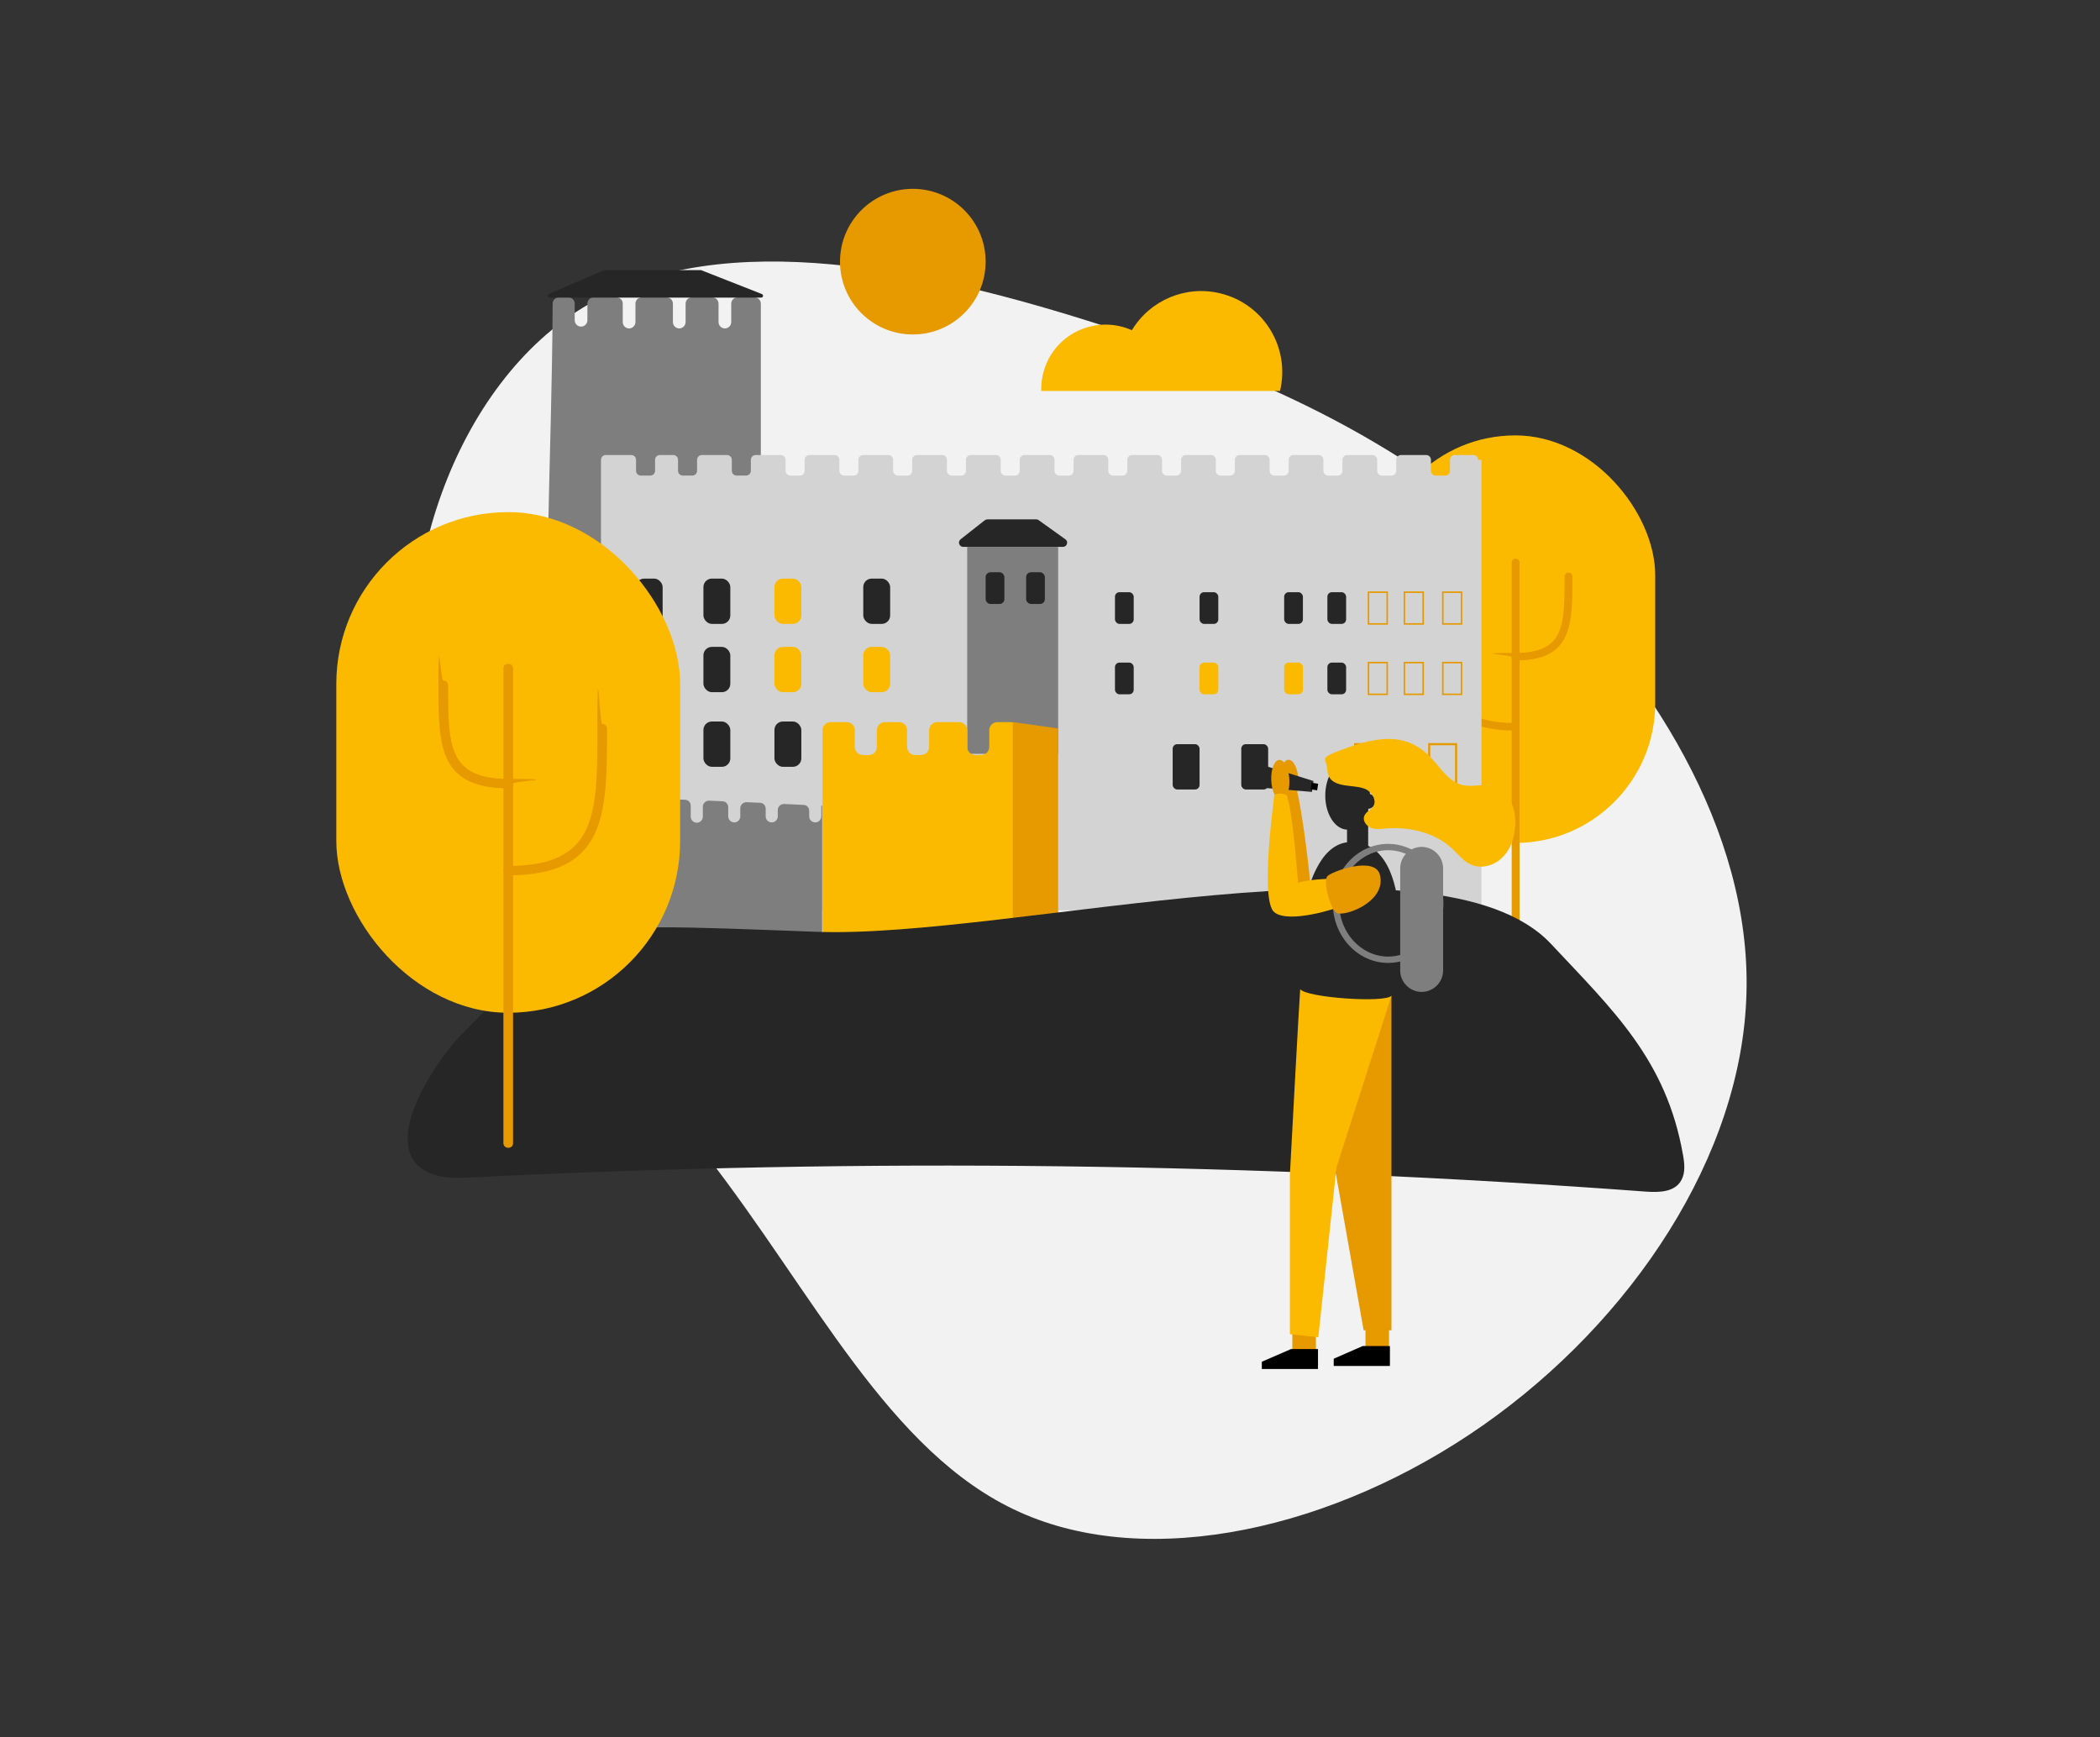<?xml version="1.0" encoding="UTF-8"?>
<svg xmlns="http://www.w3.org/2000/svg" version="1.1" viewBox="0 0 695 575">
  <rect x="0" y="0" width="695" height="575" fill="#333333" stroke="none"/>
  <defs>
    <style>
      .cls-1 {
        fill: #7e7e7e;
      }

      .cls-1, .cls-2, .cls-3, .cls-4, .cls-5, .cls-6, .cls-7 {
        stroke-width: 0px;
      }

      .cls-8 {
        stroke-width: .5px;
      }

      .cls-8, .cls-9 {
        fill: none;
        stroke: #e79900;
        stroke-miterlimit: 10;
      }

      .cls-2 {
        fill: #fbba00;
      }

      .cls-3 {
        fill: #000;
      }

      .cls-4 {
        fill: #d3d3d3;
      }

      .cls-5 {
        fill: #e79900;
      }

      .cls-6 {
        fill: #f2f2f2;
      }

      .cls-7 {
        fill: #262626;
      }

      .cls-9 {
        stroke-width: .7px;
      }
    </style>
  </defs>
  <g id="Hintergrund">
    <path class="cls-6" d="M491,471.6c-49,34.4-110.4,48.4-153.7,28.8-43.2-19.5-68.1-72.6-103.6-118.1-35.5-45.5-81.5-83.4-93.6-136-12.1-52.5,9.8-119.6,54.7-145.6,44.9-26.2,112.9-11.3,169.7,6.9,56.7,18.2,102.2,40.1,141.8,77.2,39.5,37.3,73.2,90,71.7,143.9-1.4,53.9-38,108.5-87,142.9Z"/>
  </g>
  <g id="Sonne">
    <circle class="cls-5" cx="302.1" cy="86.6" r="24.1"/>
  </g>
  <g id="Wolke">
    <path class="cls-2" d="M423.6,129.5c3.5-14.4-5.3-28.9-19.7-32.4-11.4-2.8-23.3,2.2-29.3,12.2-10.7-4.8-23.3,0-28.1,10.6-1.2,2.7-1.9,5.7-1.9,8.7v.8h79Z"/>
  </g>
  <g id="Baum_Hinten" data-name="Baum Hinten">
    <g>
      <rect class="cls-2" x="455.2" y="144.1" width="92.6" height="134.9" rx="46.3" ry="46.3"/>
      <path class="cls-5" d="M501.6,315.5c.7,0,1.3-.6,1.3-1.3v-128c0-.7-.6-1.3-1.3-1.3s-1.3.6-1.3,1.3v128c0,.7.6,1.3,1.3,1.3Z"/>
      <path class="cls-5" d="M501.6,241.9c.7,0,1.3-.6,1.3-1.3s-.6-1.3-1.3-1.3c-24.1,0-24.1-13.9-24.1-37.1s-.6-1.3-1.3-1.3-1.3.6-1.3,1.3c0,23,0,39.6,26.6,39.6Z"/>
      <path class="cls-5" d="M501.6,218.6c18.8,0,18.8-11.7,18.8-27.8,0-.7-.6-1.3-1.3-1.3s-1.3.6-1.3,1.3c0,16.3,0,25.3-16.3,25.3s-1.3.6-1.3,1.3.6,1.3,1.3,1.3Z"/>
    </g>
  </g>
  <g id="Schloss_Bruck" data-name="Schloss Bruck">
    <path class="cls-1" d="M181.2,284.5v-108.4h.2c.5-25.1,1.4-50.4,1.5-75.6,0-1.1.9-2.1,2.1-2.1h3.1c1.1,0,2.1.9,2.1,2.1v5.5c0,1.1.9,2.1,2.1,2.1h0c1.1,0,2.1-.9,2.1-2.1v-5.5c0-1.1.9-2.1,2.1-2.1h7.5c1.1,0,2.1.9,2.1,2.1v6.1c0,1.1.9,2.1,2.1,2.1h0c1.1,0,2.1-.9,2.1-2.1v-6.1c0-1.1.9-2.1,2.1-2.1h8.2c1.1,0,2.1.9,2.1,2.1v6.1c0,1.1.9,2.1,2.1,2.1h0c1.1,0,2.1-.9,2.1-2.1v-6.1c0-1.1.9-2.1,2.1-2.1h6.7c1.1,0,2.1.9,2.1,2.1v6.1c0,1.1.9,2.1,2.1,2.1h0c1.1,0,2.1-.9,2.1-2.1v-6.1c0-1.1.9-2.1,2.1-2.1h5.6c1.1,0,2.1.9,2.1,2.1v191.3l-69.9-7.4"/>
    <path class="cls-4" d="M490.3,152.2v147.5c0,.9-.7,1.6-1.6,1.6H200.5c-.9,0-1.6-.7-1.6-1.6v-147.5c0-.9.7-1.6,1.6-1.6h8.4c.9,0,1.6.7,1.6,1.6v3.6c0,.9.7,1.6,1.6,1.6h3.1c.9,0,1.6-.7,1.6-1.6v-3.6c0-.9.7-1.6,1.6-1.6h4.4c.9,0,1.6.7,1.6,1.6v3.6c0,.9.7,1.6,1.6,1.6h3.1c.9,0,1.6-.7,1.6-1.6v-3.6c0-.9.7-1.6,1.6-1.6h8.3c.9,0,1.6.7,1.6,1.6v3.6c0,.9.7,1.6,1.6,1.6h3.1c.9,0,1.6-.7,1.6-1.6v-3.6c0-.9.7-1.6,1.6-1.6h8.3c.9,0,1.6.7,1.6,1.6v3.6c0,.9.7,1.6,1.6,1.6h3.1c.9,0,1.6-.7,1.6-1.6v-3.6c0-.9.7-1.6,1.6-1.6h8.3c.9,0,1.6.7,1.6,1.6v3.6c0,.9.7,1.6,1.6,1.6h3.1c.9,0,1.6-.7,1.6-1.6v-3.6c0-.9.7-1.6,1.6-1.6h8.3c.9,0,1.6.7,1.6,1.6v3.6c0,.9.7,1.6,1.6,1.6h3.1c.9,0,1.6-.7,1.6-1.6v-3.6c0-.9.7-1.6,1.6-1.6h8.3c.9,0,1.6.7,1.6,1.6v3.6c0,.9.7,1.6,1.6,1.6h3.1c.9,0,1.6-.7,1.6-1.6v-3.6c0-.9.7-1.6,1.6-1.6h8.3c.9,0,1.6.7,1.6,1.6v3.6c0,.9.7,1.6,1.6,1.6h3.1c.9,0,1.6-.7,1.6-1.6v-3.6c0-.9.7-1.6,1.6-1.6h8.3c.9,0,1.6.7,1.6,1.6v3.6c0,.9.7,1.6,1.6,1.6h3.1c.9,0,1.6-.7,1.6-1.6v-3.6c0-.9.7-1.6,1.6-1.6h8.3c.9,0,1.6.7,1.6,1.6v3.6c0,.9.7,1.6,1.6,1.6h3.1c.9,0,1.6-.7,1.6-1.6v-3.6c0-.9.7-1.6,1.6-1.6h8.3c.9,0,1.6.7,1.6,1.6v3.6c0,.9.7,1.6,1.6,1.6h3.1c.9,0,1.6-.7,1.6-1.6v-3.6c0-.9.7-1.6,1.6-1.6h8.3c.9,0,1.6.7,1.6,1.6v3.6c0,.9.7,1.6,1.6,1.6h3.1c.9,0,1.6-.7,1.6-1.6v-3.6c0-.9.7-1.6,1.6-1.6h8.3c.9,0,1.6.7,1.6,1.6v3.6c0,.9.7,1.6,1.6,1.6h3.1c.9,0,1.6-.7,1.6-1.6v-3.6c0-.9.7-1.6,1.6-1.6h8.3c.9,0,1.6.7,1.6,1.6v3.6c0,.9.7,1.6,1.6,1.6h3.1c.9,0,1.6-.7,1.6-1.6v-3.6c0-.9.7-1.6,1.6-1.6h8.3c.9,0,1.6.7,1.6,1.6v3.6c0,.9.7,1.6,1.6,1.6h3.1c.9,0,1.6-.7,1.6-1.6v-3.6c0-.9.7-1.6,1.6-1.6h8.3c.9,0,1.6.7,1.6,1.6v3.6c0,.9.7,1.6,1.6,1.6h3.1c.9,0,1.6-.7,1.6-1.6v-3.6c0-.9.7-1.6,1.6-1.6h6.1c.9,0,1.6.7,1.6,1.6Z"/>
    <path class="cls-7" d="M325.9,172.2l-8,6.3c-1,.8-.5,2.5.9,2.5h33c1.3,0,1.9-1.7.8-2.5l-8.8-6.3c-.2-.2-.5-.3-.8-.3h-16.2c-.3,0-.6.1-.9.3Z"/>
    <rect class="cls-1" x="320.1" y="181" width="30.1" height="68.5"/>
    <path class="cls-7" d="M200,89.4l-18.4,7.9c-.6.3-.4,1.2.3,1.2h70c.7,0,.9-.9.2-1.2l-20.1-7.9c0,0-.2,0-.2,0h-31.5c0,0-.2,0-.3,0Z"/>
    <rect class="cls-7" x="210.4" y="191.5" width="8.9" height="15" rx="2.8" ry="2.8"/>
    <rect class="cls-7" x="232.8" y="191.5" width="8.9" height="15" rx="2.8" ry="2.8"/>
    <rect class="cls-2" x="256.3" y="191.5" width="8.9" height="15" rx="2.8" ry="2.8"/>
    <rect class="cls-7" x="285.7" y="191.5" width="8.9" height="15" rx="2.8" ry="2.8"/>
    <rect class="cls-9" x="473" y="246.3" width="8.9" height="15"/>
    <rect class="cls-9" x="448.5" y="246.3" width="8.9" height="15"/>
    <rect class="cls-7" x="410.8" y="246.3" width="8.9" height="15" rx="1.5" ry="1.5"/>
    <rect class="cls-7" x="388.1" y="246.3" width="8.9" height="15" rx="1.5" ry="1.5"/>
    <rect class="cls-7" x="369" y="196" width="6.2" height="10.5" rx="1.5" ry="1.5"/>
    <rect class="cls-7" x="397" y="196" width="6.2" height="10.5" rx="1.5" ry="1.5"/>
    <rect class="cls-7" x="339.6" y="189.4" width="6.2" height="10.5" rx="1.6" ry="1.6"/>
    <rect class="cls-7" x="326.2" y="189.4" width="6.2" height="10.5" rx="1.6" ry="1.6"/>
    <rect class="cls-7" x="425" y="196" width="6.2" height="10.5" rx="1.5" ry="1.5"/>
    <rect class="cls-7" x="439.3" y="196" width="6.2" height="10.5" rx="1.5" ry="1.5"/>
    <rect class="cls-8" x="452.9" y="196" width="6.2" height="10.5"/>
    <rect class="cls-8" x="464.8" y="196" width="6.2" height="10.5"/>
    <rect class="cls-8" x="477.5" y="196" width="6.2" height="10.5"/>
    <rect class="cls-7" x="369" y="219.3" width="6.2" height="10.5" rx="1.5" ry="1.5"/>
    <rect class="cls-2" x="397" y="219.3" width="6.2" height="10.5" rx="1.5" ry="1.5"/>
    <rect class="cls-2" x="425" y="219.3" width="6.2" height="10.5" rx="1.5" ry="1.5"/>
    <rect class="cls-7" x="439.3" y="219.3" width="6.2" height="10.5" rx="1.5" ry="1.5"/>
    <rect class="cls-8" x="452.9" y="219.3" width="6.2" height="10.5"/>
    <rect class="cls-8" x="464.8" y="219.3" width="6.2" height="10.5"/>
    <rect class="cls-8" x="477.5" y="219.3" width="6.2" height="10.5"/>
    <rect class="cls-7" x="210.4" y="214.1" width="8.9" height="15" rx="2.8" ry="2.8"/>
    <rect class="cls-7" x="232.8" y="214.1" width="8.9" height="15" rx="2.8" ry="2.8"/>
    <rect class="cls-2" x="256.3" y="214.1" width="8.9" height="15" rx="2.8" ry="2.8"/>
    <rect class="cls-2" x="285.7" y="214.1" width="8.9" height="15" rx="2.8" ry="2.8"/>
    <rect class="cls-7" x="210.4" y="238.8" width="8.9" height="15" rx="2.8" ry="2.8"/>
    <rect class="cls-7" x="232.8" y="238.8" width="8.9" height="15" rx="2.8" ry="2.8"/>
    <rect class="cls-7" x="256.3" y="238.8" width="8.9" height="15" rx="2.8" ry="2.8"/>
    <path class="cls-1" d="M272.1,266.7v41.6c0,1.1-.9,2-2.1,2l-87-4c-1.1,0-1.9-.9-1.9-2v-39.7c0-1.1.9-2,2.1-2l18.7.9c1.1,0,1.9.9,1.9,2v4.8c0,1.1.9,2,2,2h0c1.1,0,2-.9,2-2v-4.4c0-1.1.9-2,2.1-2l4.4.2c1.1,0,1.9.9,1.9,2v4.2c0,1.1.9,2,2,2h0c1.1,0,2-.9,2-2v-3.8c0-1.1.9-2,2.1-2l4.4.2c1.1,0,1.9.9,1.9,2v3.6c0,1.1.9,2,2,2h0c1.1,0,2-.9,2-2v-3.3c0-1.1.9-2,2.1-2l4.4.2c1.1,0,1.9.9,1.9,2v3c0,1.1.9,2,2,2h0c1.1,0,2-.9,2-2v-2.7c0-1.1.9-2,2.1-2l4.4.2c1.1,0,1.9.9,1.9,2v2.5c0,1.1.9,2,2,2h0c1.1,0,2-.9,2-2v-2.1c0-1.1.9-2,2.1-2l6.4.3c1.1,0,1.9.9,1.9,2v1.8c0,1.1.9,2,2,2h0c1.1,0,2-.9,2-2v-3.5h.6Z"/>
    <path class="cls-2" d="M337.2,241.7v65.9c0,1.5-1.2,2.7-2.7,2.7h-59.6c-1.5,0-2.7-1.2-2.7-2.7v-65.9c0-1.5,1.2-2.7,2.7-2.7h5.3c1.5,0,2.7,1.2,2.7,2.7v5.5c0,1.5,1.2,2.7,2.7,2.7h1.9c1.5,0,2.7-1.2,2.7-2.7v-5.5c0-1.5,1.2-2.7,2.7-2.7h4.6c1.5,0,2.7,1.2,2.7,2.7v5.5c0,1.5,1.2,2.7,2.7,2.7h1.9c1.5,0,2.7-1.2,2.7-2.7v-5.5c0-1.5,1.2-2.7,2.7-2.7h7.2c1.5,0,2.7,1.2,2.7,2.7v5.5c0,1.5,1.2,2.7,2.7,2.7h1.9c1.5,0,2.7-1.2,2.7-2.7v-5.5c0-1.5,1.2-2.7,2.7-2.7h4.4c1.5,0,2.7,1.2,2.7,2.7Z"/>
    <polygon class="cls-5" points="335.2 310.4 350.2 304.6 350.2 241.1 335.2 239 335.2 310.4"/>
    <path class="cls-7" d="M270.2,308.4c64,2.4,205.6-36,243.1,4,20.6,22,38.2,38.4,43.7,69.9.5,2.7.8,5.8-.5,8.2-2.1,4.1-7.4,4.2-11.7,3.9-129.3-9.6-259.1-11.2-388.6-4.7-5.7.3-11.8.5-16.6-2.9-13.5-9.6,5.7-37.1,13.3-44.6,38.3-37.8,26.3-37.2,117.1-33.8Z"/>
  </g>
  <g id="Baum">
    <g>
      <rect class="cls-2" x="111.3" y="169.5" width="113.8" height="165.7" rx="56.9" ry="56.9"/>
      <path class="cls-5" d="M168.2,379.9c-.9,0-1.6-.7-1.6-1.5v-157.2c0-.9.7-1.5,1.6-1.5s1.6.7,1.6,1.5v157.2c0,.9-.7,1.5-1.6,1.5Z"/>
      <path class="cls-5" d="M168.2,289.6c-.9,0-1.6-.7-1.6-1.5s.7-1.5,1.6-1.5c29.5,0,29.5-17.1,29.5-45.5s.7-1.5,1.6-1.5,1.6.7,1.6,1.5c0,28.2,0,48.6-32.6,48.6Z"/>
      <path class="cls-5" d="M168.2,260.9c-23.1,0-23.1-14.3-23.1-34.2s.7-1.5,1.6-1.5,1.6.7,1.6,1.5c0,20,0,31.1,20,31.1s1.6.7,1.6,1.5-.7,1.5-1.6,1.5Z"/>
    </g>
  </g>
  <g id="Bein_rechts" data-name="Bein rechts">
    <rect class="cls-5" x="451.9" y="439.9" width="7.8" height="6.6"/>
    <path class="cls-5" d="M460.5,329.6v110.7h-9.2s-10.5-59.2-10.5-59.2c0,0-1.4-32,19.7-51.5Z"/>
    <polygon class="cls-3" points="460 445.5 460 452.1 441.4 452.1 441.4 449.7 451 445.5 460 445.5"/>
  </g>
  <g id="Bein_links" data-name="Bein links">
    <rect class="cls-5" x="427.7" y="440.9" width="7.8" height="6.6"/>
    <path class="cls-2" d="M430.3,327.4c-.3,3.2-3.4,61.3-3.4,61.3v52.9s9.4,1,9.4,1l6-56.2,18.2-56.8c-2.7-1.5-22.9-4.4-30.2-2.2Z"/>
    <polygon class="cls-3" points="436.2 446.5 436.2 453.1 417.6 453.1 417.6 450.7 427.3 446.5 436.2 446.5"/>
  </g>
  <g id="Kopf">
    <path class="cls-7" d="M445.8,282.7c0,1.5,7,1.7,7,0v-15.1s-7,0-7,0v15.1Z"/>
    <ellipse class="cls-7" cx="446" cy="263.3" rx="7.4" ry="11.3"/>
    <circle class="cls-7" cx="452.7" cy="265.2" r="2.5"/>
    <path class="cls-2" d="M452,261.2c2.1,1,3.7,3.7,2.5,5.7-.8,1.2-2.5,1.8-3,3.2-.6,1.5.7,3.3,2.2,3.9s3.3.4,4.9.2c7.8-.6,16.2,1.3,21.9,6.6,2.1,1.9,3.8,4.3,6.4,5.4,3.3,1.4,7.2.4,9.9-2s4.1-5.9,4.5-9.4c.4-3,.2-6.2-1.1-9s-3.8-5.1-6.7-5.7c-3.1-.7-6.5.5-9.6-.3-4.8-1.2-7.4-6.2-10.9-9.6-8.2-8.2-18-6-27.7-2.5s-6.2,3-6,7.1c.3,6.6,8.6,4.5,12.7,6.4Z"/>
  </g>
  <g id="Body">
    <path class="cls-7" d="M447.1,278.7c-18.1,0-18.9,45.9-16.8,48.7s27.8,4.6,30.2,2.2,9.1-50.9-13.4-50.9Z"/>
  </g>
  <g id="Rucksack">
    <path class="cls-1" d="M470.5,280.3h0c-3.9,0-7.1,3.2-7.1,7.1v33.8c0,3.9,3.2,7.1,7.1,7.1h0c3.9,0,7.1-3.2,7.1-7.1v-33.8c0-3.9-3.2-7.1-7.1-7.1Z"/>
    <path class="cls-1" d="M441.1,299c0-10.9,8.2-19.7,18.3-19.7s18.3,8.9,18.3,19.7c0,10.9-8.2,19.7-18.3,19.7-10.1,0-18.3-8.9-18.3-19.7ZM443.2,299c0,9.7,7.3,17.6,16.2,17.6,8.9,0,16.2-7.9,16.2-17.6s-7.3-17.6-16.2-17.6-16.2,7.9-16.2,17.6Z"/>
  </g>
  <g id="Arme">
    <ellipse class="cls-5" cx="426.6" cy="258.5" rx="3" ry="6.7" transform="translate(-12 20.8) rotate(-2.8)"/>
    <path class="cls-5" d="M433.6,292.5c.1-1.1-2.5-24-4.5-31.2-1.2-.4-2.5-.6-3.8-.5l.2,22.6,2.8,10.6,5.3-1.4Z"/>
    <polygon class="cls-7" points="416.3 260.6 434.2 262.1 434.7 258.5 417.5 253.1 416.3 260.6"/>
    <ellipse class="cls-5" cx="423.6" cy="258.5" rx="3" ry="6.7" transform="translate(-12 20.7) rotate(-2.8)"/>
    <rect class="cls-3" x="434.1" y="259.3" width="2.2" height="2.2" transform="translate(110.4 650) rotate(-81.1)"/>
    <path class="cls-2" d="M441.2,290.8c-1.4,0-8.7.3-11.6,1.4-.2-1.4-1.5-22-3.7-28.9-.8-.9-4.2-.8-4.2,0s-4.8,34.6,0,38.6,21.2-1.4,21.9-1.9-2.3-9.1-2.3-9.1Z"/>
    <path class="cls-5" d="M456.7,289.6c-1.6-6.5-16.1-1.1-17.4.4-1.6,1.8,1.2,11.8,3.4,12.3,3.5.8,16.1-4.2,14-12.7Z"/>
  </g>
</svg>